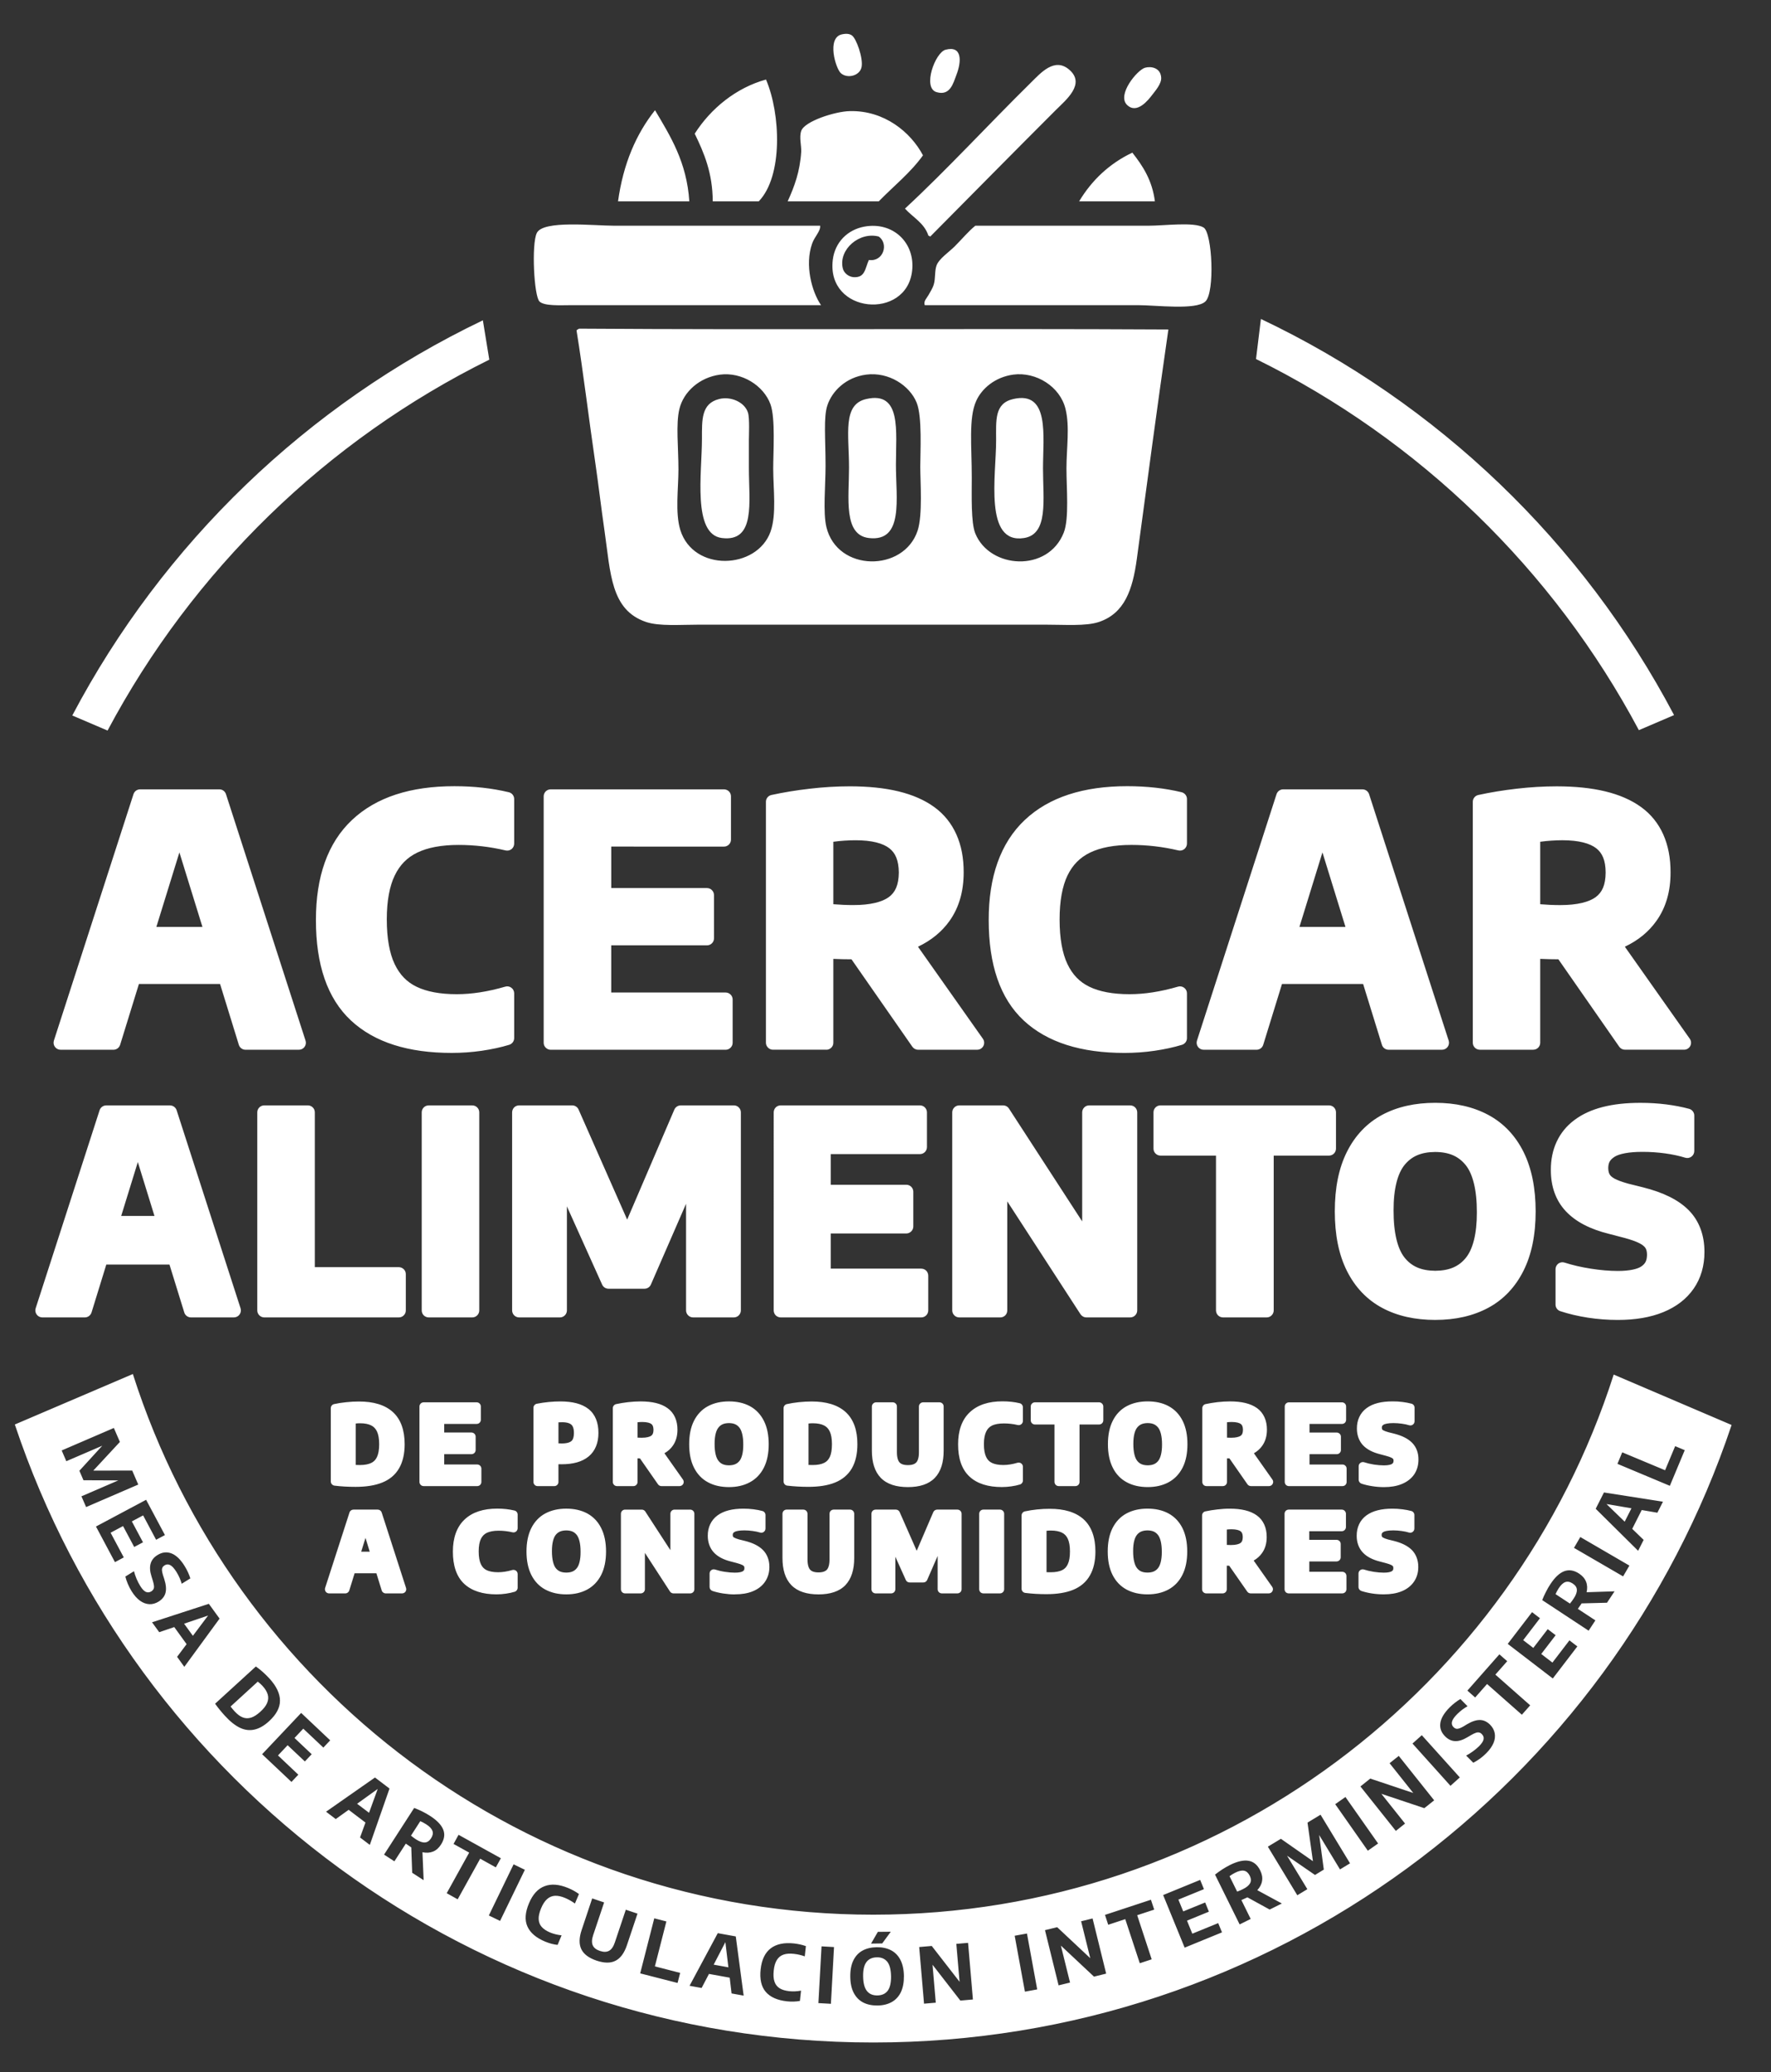 <?xml version="1.0" encoding="utf-8"?>
<!-- Generator: Adobe Illustrator 16.0.0, SVG Export Plug-In . SVG Version: 6.00 Build 0)  -->
<!DOCTYPE svg PUBLIC "-//W3C//DTD SVG 1.1//EN" "http://www.w3.org/Graphics/SVG/1.1/DTD/svg11.dtd">
<svg version="1.1" id="Capa_1" xmlns="http://www.w3.org/2000/svg" xmlns:xlink="http://www.w3.org/1999/xlink" x="0px" y="0px"
	 width="119.427px" height="139.695px" viewBox="0 0 119.427 139.695" enable-background="new 0 0 119.427 139.695"
	 xml:space="preserve">
<rect x="0" y="0" width="119.427" height="139.695" fill="#333333" stroke="none"/>
<g>
	<g>
		<defs>
			<rect id="SVGID_1_" x="1" y="2.278" width="115.77" height="135.416"/>
		</defs>
		<clipPath id="SVGID_2_">
			<use xlink:href="#SVGID_1_"  overflow="visible"/>
		</clipPath>
		<path clip-path="url(#SVGID_2_)" fill="#FFFFFF" d="M28.745,122.987c-0.127-0.083-0.261-0.153-0.403-0.214l-0.628,0.976
			c0.113,0.092,0.225,0.175,0.335,0.248c0.236,0.151,0.435,0.221,0.6,0.211c0.165-0.007,0.305-0.103,0.422-0.284
			c0.114-0.178,0.146-0.343,0.092-0.493C29.108,123.278,28.971,123.131,28.745,122.987 M24.081,121.599l0.805,0.608l0.585-1.607
			L24.081,121.599z M13.007,110.276l1.026-1.366l-1.619,0.549L13.007,110.276z M48.127,132.445l0.992,0.182l-0.204-1.698
			L48.127,132.445z M17.703,113.654c-0.091-0.099-0.199-0.195-0.319-0.289l-1.835,1.678c0.065,0.091,0.157,0.198,0.272,0.327
			c0.185,0.201,0.366,0.336,0.547,0.407c0.18,0.072,0.368,0.075,0.564,0.016c0.194-0.062,0.406-0.197,0.63-0.404
			c0.223-0.201,0.375-0.399,0.454-0.59c0.078-0.191,0.093-0.38,0.039-0.566C18.001,114.046,17.885,113.853,17.703,113.654
			 M83.895,126.113c-0.158-0.032-0.354,0.013-0.596,0.131c-0.136,0.068-0.264,0.146-0.386,0.237l0.514,1.041
			c0.137-0.05,0.268-0.105,0.384-0.165c0.252-0.122,0.413-0.258,0.49-0.403c0.078-0.146,0.068-0.316-0.027-0.509
			C84.176,126.256,84.054,126.146,83.895,126.113 M110.017,101.68l-1.685-0.286l1.229,1.188L110.017,101.68z M109.072,98.684
			l0.323-0.777l2.89,1.208l0.679-1.624l0.646,0.271l-1.004,2.403L109.072,98.684z M111.765,101.978l-1.056-0.18l-0.64,1.268
			l0.77,0.744l-0.372,0.735l-2.861-2.832l0.557-1.1l3.979,0.623L111.765,101.978z M109.454,106.271l-3.312-1.923l0.426-0.731
			l3.31,1.926L109.454,106.271z M108.367,108.047l-1.712,0.044l-0.022,0.038c-0.067,0.101-0.145,0.211-0.232,0.33l1.184,0.778
			l-0.457,0.694l-3.129-2.061c0.068-0.176,0.147-0.356,0.245-0.543c0.09-0.186,0.195-0.363,0.306-0.532
			c0.304-0.462,0.616-0.754,0.938-0.874c0.32-0.119,0.656-0.064,1.002,0.164c0.228,0.153,0.383,0.333,0.466,0.548
			c0.085,0.212,0.096,0.447,0.036,0.706l1.886-0.061L108.367,108.047z M104.713,113.153l-3.04-2.332l1.641-2.139l0.533,0.409
			l-1.132,1.479l0.683,0.523l0.972-1.266l0.534,0.409l-0.971,1.266l0.755,0.579l1.146-1.498l0.534,0.409L104.713,113.153z
			 M102.626,115.597l-2.347-2.071l-0.802,0.909l-0.524-0.464l2.157-2.446l0.529,0.463l-0.799,0.905l2.348,2.071L102.626,115.597z
			 M100.712,117.51c-0.098,0.228-0.261,0.455-0.487,0.683c-0.131,0.131-0.272,0.254-0.424,0.365
			c-0.152,0.109-0.303,0.201-0.45,0.277l-0.482-0.485c0.15-0.077,0.307-0.172,0.462-0.288c0.157-0.113,0.295-0.229,0.414-0.347
			c0.174-0.177,0.275-0.328,0.299-0.459c0.028-0.132-0.015-0.25-0.117-0.352c-0.057-0.061-0.115-0.095-0.178-0.107
			c-0.063-0.017-0.137-0.011-0.222,0.017c-0.085,0.028-0.19,0.079-0.321,0.153l-0.252,0.148c-0.304,0.182-0.579,0.271-0.826,0.26
			c-0.247-0.008-0.471-0.114-0.676-0.319c-0.264-0.264-0.372-0.563-0.324-0.895c0.049-0.334,0.259-0.686,0.631-1.06
			c0.119-0.117,0.241-0.225,0.366-0.32c0.125-0.097,0.244-0.177,0.357-0.243l0.483,0.487c-0.114,0.059-0.23,0.137-0.353,0.228
			s-0.235,0.191-0.343,0.298c-0.202,0.2-0.318,0.373-0.355,0.517c-0.031,0.143,0,0.262,0.1,0.362c0.057,0.056,0.11,0.091,0.17,0.106
			c0.057,0.018,0.122,0.013,0.201-0.01c0.073-0.021,0.171-0.066,0.284-0.129l0.256-0.156c0.33-0.196,0.621-0.292,0.87-0.289
			c0.252,0.003,0.48,0.11,0.688,0.316c0.17,0.171,0.275,0.366,0.314,0.578C100.835,117.059,100.81,117.279,100.712,117.51
			 M97.812,120.389l-2.561-2.849l0.628-0.563l2.563,2.847L97.812,120.389z M96.049,121.896l-2.898-0.969l1.598,2.007l-0.621,0.495
			l-2.388-2.997l0.664-0.53l2.899,0.97l-1.597-2.006l0.619-0.494l2.388,2.996L96.049,121.896z M92.239,124.764l-2.199-3.137
			l0.689-0.484l2.203,3.134L92.239,124.764z M90.363,126.024l-1.405-2.318l0.313,2.331l-0.594,0.362l-1.885-1.298l1.369,2.256
			l-0.677,0.41l-1.986-3.276l0.879-0.53l2.161,1.51l-0.366-2.602l0.879-0.532l1.988,3.278L90.363,126.024z M85.62,128.731
			l-1.503-0.825l-0.04,0.021c-0.109,0.052-0.232,0.107-0.365,0.164l0.627,1.273l-0.744,0.369l-1.66-3.358
			c0.146-0.116,0.307-0.231,0.48-0.345c0.176-0.115,0.354-0.216,0.533-0.306c0.497-0.245,0.914-0.341,1.252-0.28
			c0.335,0.058,0.597,0.273,0.78,0.647c0.122,0.244,0.166,0.479,0.128,0.707c-0.034,0.224-0.144,0.432-0.323,0.626l1.657,0.898
			L85.62,128.731z M79.887,131.299l-1.45-3.546l2.495-1.021l0.256,0.623l-1.724,0.704l0.327,0.797l1.479-0.602l0.252,0.62
			l-1.476,0.604l0.357,0.88l1.746-0.713l0.256,0.623L79.887,131.299z M77.664,132.086l-0.803,0.264l-0.979-2.973l-1.15,0.379
			l-0.217-0.666l3.097-1.021l0.222,0.666l-1.148,0.377L77.664,132.086z M73.773,133.253l-2.232-2.091l0.616,2.491l-0.771,0.188
			l-0.918-3.721l0.822-0.2l2.232,2.091l-0.617-2.49l0.773-0.19l0.916,3.719L73.773,133.253z M69.115,134.266l-0.69-3.77l0.828-0.15
			l0.69,3.768L69.115,134.266z M64.761,134.867l-1.876-2.416l0.219,2.558l-0.792,0.067l-0.326-3.818l0.846-0.073l1.877,2.416
			l-0.22-2.557l0.793-0.068l0.326,3.817L64.761,134.867z M60.749,134.304c-0.146,0.295-0.353,0.517-0.62,0.665
			c-0.27,0.147-0.587,0.227-0.956,0.23c-0.37,0.004-0.693-0.063-0.966-0.204c-0.272-0.141-0.482-0.358-0.635-0.647
			c-0.152-0.291-0.229-0.654-0.233-1.091c-0.006-0.435,0.063-0.8,0.206-1.096c0.146-0.296,0.35-0.517,0.62-0.664
			c0.267-0.147,0.587-0.221,0.957-0.227s0.692,0.063,0.965,0.205c0.271,0.141,0.482,0.356,0.633,0.649
			c0.15,0.29,0.229,0.654,0.235,1.087C60.958,133.645,60.889,134.008,60.749,134.304 M56.032,135.084l-0.843-0.047l0.211-3.825
			l0.842,0.047L56.032,135.084z M54.27,131.886c-0.241-0.085-0.488-0.143-0.741-0.17c-0.277-0.031-0.511-0.013-0.698,0.054
			c-0.189,0.066-0.337,0.187-0.445,0.362c-0.108,0.175-0.18,0.412-0.21,0.71c-0.034,0.305-0.017,0.557,0.052,0.75
			c0.064,0.194,0.182,0.343,0.346,0.446c0.163,0.102,0.381,0.167,0.651,0.196c0.243,0.026,0.51,0.015,0.793-0.036l-0.075,0.692
			c-0.128,0.025-0.266,0.039-0.416,0.044c-0.151,0.006-0.303,0-0.454-0.016c-0.651-0.071-1.129-0.283-1.432-0.634
			c-0.304-0.352-0.42-0.861-0.347-1.529c0.071-0.648,0.299-1.118,0.681-1.411c0.385-0.291,0.905-0.399,1.565-0.329
			c0.293,0.033,0.562,0.093,0.806,0.181L54.27,131.886z M49.333,134.386l-0.126-1.063l-1.398-0.253l-0.496,0.948L46.5,133.87
			l1.903-3.548l1.214,0.22l0.531,3.991L49.333,134.386z M45.692,133.679l-2.521-0.646l0.949-3.711l0.817,0.21l-0.775,3.03
			l1.704,0.439L45.692,133.679z M42.277,131.132c-0.176,0.525-0.431,0.876-0.762,1.046c-0.331,0.174-0.756,0.172-1.28-0.002
			c-0.524-0.177-0.87-0.435-1.033-0.771c-0.162-0.337-0.155-0.77,0.022-1.297l0.71-2.128l0.805,0.271L40,130.455
			c-0.096,0.286-0.104,0.514-0.029,0.684c0.074,0.171,0.237,0.3,0.485,0.381c0.25,0.084,0.454,0.081,0.619-0.011
			c0.163-0.091,0.293-0.28,0.387-0.563l0.739-2.204l0.788,0.264L42.277,131.132z M38.77,128.324
			c-0.207-0.149-0.428-0.276-0.662-0.375c-0.257-0.107-0.484-0.156-0.685-0.146c-0.198,0.011-0.376,0.085-0.529,0.221
			c-0.153,0.137-0.29,0.343-0.405,0.62c-0.117,0.285-0.174,0.529-0.164,0.733c0.01,0.207,0.078,0.382,0.206,0.526
			c0.129,0.145,0.319,0.27,0.569,0.376c0.229,0.094,0.485,0.158,0.771,0.19l-0.269,0.643c-0.128-0.013-0.267-0.037-0.412-0.075
			c-0.146-0.04-0.29-0.088-0.429-0.146c-0.604-0.253-1.003-0.591-1.193-1.017c-0.191-0.423-0.158-0.943,0.103-1.563
			c0.252-0.604,0.604-0.988,1.056-1.157c0.453-0.172,0.981-0.127,1.594,0.128c0.272,0.113,0.512,0.249,0.721,0.402L38.77,128.324z
			 M33.723,129.497l-0.758-0.367l1.669-3.448l0.76,0.368L33.723,129.497z M30.863,128.04l-0.739-0.411l1.516-2.737l-1.056-0.584
			l0.339-0.616l2.853,1.58l-0.34,0.615l-1.055-0.584L30.863,128.04z M29.736,124.353c-0.147,0.229-0.325,0.386-0.54,0.471
			c-0.211,0.084-0.446,0.098-0.707,0.042l0.079,1.884l-0.772-0.498l-0.061-1.711l-0.039-0.026c-0.1-0.067-0.211-0.143-0.329-0.228
			l-0.771,1.192l-0.697-0.452l2.031-3.147c0.176,0.066,0.356,0.146,0.543,0.237c0.188,0.091,0.366,0.194,0.535,0.304
			c0.464,0.3,0.76,0.609,0.883,0.927C30.017,123.667,29.964,124,29.736,124.353 M24.279,123.872l0.366-1.005l-1.133-0.86
			l-0.871,0.624l-0.654-0.496l3.3-2.306l0.98,0.745l-1.328,3.798L24.279,123.872z M21.019,118.26l-0.461,0.487l-1.162-1.095
			l-0.65,0.689l1.371,1.298l-0.462,0.488l-1.979-1.868l2.632-2.784l1.958,1.848l-0.461,0.489l-1.354-1.276l-0.592,0.628
			L21.019,118.26z M16.176,116.474c-0.326-0.159-0.663-0.424-1.009-0.805c-0.247-0.271-0.467-0.541-0.662-0.815l2.749-2.51
			c0.149,0.104,0.307,0.229,0.468,0.371c0.162,0.146,0.309,0.291,0.446,0.439c0.474,0.519,0.71,1.017,0.712,1.491
			c0.001,0.476-0.243,0.938-0.734,1.387c-0.335,0.308-0.667,0.495-0.992,0.566C16.829,116.672,16.501,116.629,16.176,116.474
			 M11.943,111.693l0.641-0.854l-0.833-1.151l-1.013,0.345l-0.485-0.668l3.83-1.245l0.724,0.997l-2.378,3.251L11.943,111.693z
			 M9.438,107.908c-0.202-0.146-0.387-0.356-0.558-0.629c-0.098-0.157-0.185-0.323-0.258-0.498
			c-0.074-0.171-0.129-0.338-0.169-0.499l0.581-0.36c0.042,0.163,0.1,0.335,0.175,0.514c0.077,0.181,0.159,0.341,0.249,0.483
			c0.129,0.209,0.256,0.34,0.376,0.396c0.124,0.053,0.248,0.042,0.373-0.035c0.068-0.043,0.116-0.094,0.146-0.151
			c0.027-0.057,0.039-0.129,0.03-0.219c-0.007-0.088-0.033-0.204-0.077-0.347l-0.087-0.282c-0.108-0.335-0.131-0.62-0.065-0.859
			c0.063-0.24,0.218-0.436,0.464-0.589c0.315-0.196,0.629-0.232,0.945-0.111c0.313,0.12,0.61,0.404,0.887,0.852
			c0.09,0.142,0.166,0.285,0.231,0.431c0.065,0.14,0.116,0.276,0.155,0.401l-0.583,0.361c-0.033-0.123-0.08-0.256-0.142-0.394
			c-0.062-0.141-0.133-0.274-0.211-0.4c-0.151-0.243-0.292-0.397-0.423-0.464c-0.13-0.064-0.257-0.061-0.378,0.017
			c-0.065,0.039-0.113,0.087-0.14,0.139c-0.028,0.054-0.042,0.118-0.036,0.197c0.004,0.078,0.024,0.182,0.063,0.309l0.091,0.283
			c0.118,0.365,0.146,0.671,0.087,0.914c-0.06,0.242-0.215,0.442-0.464,0.599c-0.206,0.127-0.417,0.188-0.631,0.177
			C9.846,108.132,9.639,108.054,9.438,107.908 M7.752,105.311l-1.28-2.402l3.381-1.802l1.269,2.378l-0.595,0.317l-0.875-1.643
			l-0.761,0.405l0.752,1.41l-0.593,0.314l-0.752-1.409l-0.84,0.448l0.889,1.665L7.752,105.311z M5.492,100.873l2.489-1.074
			l-2.352-0.01l-0.275-0.64l1.543-1.687l-2.425,1.044L4.16,97.781l3.518-1.516l0.407,0.942L6.291,99.14l2.625-0.003l0.407,0.943
			l-3.516,1.517L5.492,100.873z M59.198,130.234l0.872-0.008l-0.579,0.789l-0.751,0.011L59.198,130.234z M108.819,92.666
			c-6.766,21.124-26.563,36.411-49.928,36.411c-23.38,0-43.183-15.306-49.932-36.449L1,96.031
			c8.097,24.211,30.956,41.662,57.891,41.662c26.922,0,49.774-17.434,57.879-41.629L108.819,92.666z M59.133,131.951
			c-0.308,0.004-0.541,0.107-0.699,0.312c-0.16,0.204-0.235,0.525-0.229,0.967c0.006,0.455,0.091,0.786,0.255,0.99
			c0.161,0.203,0.394,0.303,0.704,0.3c0.304-0.004,0.537-0.108,0.695-0.312c0.155-0.205,0.232-0.527,0.228-0.967
			c-0.006-0.456-0.091-0.786-0.253-0.99C59.668,132.046,59.433,131.945,59.133,131.951 M106.053,106.75
			c-0.175-0.116-0.341-0.147-0.491-0.097c-0.153,0.052-0.301,0.19-0.448,0.414c-0.082,0.128-0.156,0.26-0.216,0.4l0.971,0.637
			c0.091-0.111,0.176-0.223,0.247-0.333c0.157-0.235,0.228-0.432,0.22-0.597C106.33,107.012,106.235,106.869,106.053,106.75
			 M38.512,20.573h16.855c-0.637-0.927-1.101-2.723-0.606-4.138c0.169-0.495,0.582-0.843,0.546-1.218H41.432
			c-1.427,0-4.801-0.387-5.231,0.487c-0.371,0.747-0.19,4.271,0.18,4.622C36.715,20.644,37.796,20.573,38.512,20.573 M44.171,7.43
			c-1.274,1.605-2.146,3.616-2.494,6.144h4.807C46.31,10.931,45.22,9.199,44.171,7.43 M63.155,6.211
			c0.918,0.274,1.128-0.605,1.337-1.154c0.36-0.919,0.399-2.002-0.727-1.705C63.059,3.538,62.189,5.927,63.155,6.211 M68.324,26.901
			c-1.274,0.294-1.151,1.431-1.151,2.798c0,2.351-0.829,6.998,1.882,6.572c1.658-0.259,1.28-2.579,1.28-4.684
			C70.334,29.397,70.803,26.327,68.324,26.901 M61.026,14.062c0.537,0.599,1.306,0.969,1.581,1.825c0.06,0,0.071,0.048,0.125,0.06
			c2.575-2.597,5.74-5.805,8.455-8.517c0.688-0.689,2.049-1.772,0.909-2.739c-0.983-0.84-1.912,0.223-2.551,0.853
			C66.667,8.377,63.791,11.507,61.026,14.062 M58.102,4.509c0.113-0.597-0.36-1.939-0.665-2.129
			c-0.147-0.095-0.343-0.136-0.672-0.062c-1.02,0.227-0.423,2.288-0.061,2.616C57.14,5.324,57.994,5.112,58.102,4.509
			 M51.167,13.574c1.639-1.702,1.478-5.899,0.488-8.212c-2.019,0.557-3.726,1.954-4.807,3.65c0.631,1.296,1.207,2.649,1.216,4.562
			H51.167z M53.116,13.574h6.144c0.999-1.028,2.136-1.922,2.981-3.102c-0.834-1.573-2.614-3.034-4.929-2.982
			c-1.011,0.022-3.066,0.688-3.282,1.337c-0.146,0.427,0.021,1.011,0,1.4C53.945,11.567,53.574,12.568,53.116,13.574 M50.5,29.699
			c0-0.331,0.06-1.517-0.063-1.888c-0.229-0.711-1.165-1.11-1.946-0.91c-1.207,0.304-1.155,1.402-1.155,2.676
			c0,2.299-0.652,6.438,1.341,6.693c2.293,0.29,1.824-2.434,1.824-4.684V29.699z M65.769,35.962
			c-0.298-0.737-0.238-2.567-0.238-3.769c0-2.081-0.224-4.011,0.301-5.17c0.378-0.835,1.272-1.6,2.492-1.768
			c1.548-0.207,3.166,0.81,3.529,2.314c0.298,1.219,0.063,2.648,0.063,4.017c0,1.337,0.19,3.373-0.182,4.321
			C70.672,38.608,66.75,38.358,65.769,35.962 M61.876,35.783c-0.936,2.793-5.402,2.787-6.146-0.241
			c-0.241-0.997-0.059-2.811-0.059-4.138c0-1.832-0.146-3.27,0.123-4.079c0.312-0.943,1.234-1.889,2.616-2.07
			c1.528-0.198,2.936,0.74,3.403,1.887c0.387,0.941,0.245,3.366,0.245,4.321C62.059,32.454,62.229,34.73,61.876,35.783
			 M51.961,35.842c-0.918,2.563-5.205,2.731-6.086-0.118c-0.356-1.159-0.124-2.812-0.124-4.078c0-1.465-0.185-3.057,0.064-4.076
			c0.281-1.16,1.353-2.127,2.736-2.314c1.47-0.192,2.946,0.731,3.409,2.007c0.334,0.936,0.181,3.188,0.181,4.324
			C52.142,32.979,52.376,34.672,51.961,35.842 M74.107,41.929c1.721-0.58,2.27-2.15,2.556-4.258
			c0.712-5.266,1.382-10.33,2.126-15.459c-13.187-0.074-26.504,0.034-39.73-0.057c-0.068,0.03-0.136,0.065-0.181,0.121
			c0.454,2.794,0.813,5.842,1.277,9.004c0.19,1.286,0.381,2.926,0.61,4.503c0.414,2.86,0.413,5.337,2.799,6.146
			c0.899,0.303,2.318,0.181,3.65,0.181h23.183C71.786,42.109,73.222,42.226,74.107,41.929 M65.769,15.218
			c-0.472,0.383-0.846,0.847-1.396,1.399c-0.377,0.375-1.056,0.829-1.218,1.28c-0.136,0.383-0.064,0.876-0.184,1.273
			c-0.08,0.272-0.241,0.509-0.364,0.731c-0.1,0.183-0.352,0.415-0.244,0.671h14.359c1.24,0,3.932,0.35,4.562-0.247
			c0.653-0.609,0.466-4.632-0.121-4.988c-0.646-0.391-2.632-0.12-3.711-0.12H65.769z M58.411,26.901
			c-1.611,0.369-1.157,2.368-1.157,4.622c0,2.05-0.397,4.542,1.339,4.748c2.368,0.275,1.823-2.666,1.823-4.931
			C60.416,29.071,60.813,26.343,58.411,26.901 M77.699,6.396c0.185-0.248,0.627-0.731,0.606-1.155
			c-0.033-0.679-0.694-0.791-1.095-0.673c-0.526,0.154-1.896,1.815-1.215,2.498C76.671,7.74,77.46,6.708,77.699,6.396
			 M58.592,17.527c-0.266,0.581-0.246,1.208-1.032,1.157c-0.324-0.022-0.659-0.271-0.73-0.608c-0.287-1.271,1.133-2.473,2.43-2.129
			C59.945,16.431,59.576,17.666,58.592,17.527 M61.508,18.258c0.216-1.884-1.283-3.335-3.223-2.98
			c-1.117,0.207-1.984,1.04-2.128,2.25C55.729,21.16,61.136,21.605,61.508,18.258 M76.359,10.29
			c-1.553,0.74-2.729,1.855-3.589,3.284h5.11C77.699,12.154,77.065,11.186,76.359,10.29 M78.309,105.895l-0.222-0.176
			c-0.158,0.194-0.361,0.292-0.707,0.295c-0.347-0.003-0.55-0.103-0.706-0.3c-0.15-0.188-0.265-0.569-0.262-1.146
			c-0.003-0.553,0.107-0.915,0.262-1.102c0.158-0.194,0.362-0.29,0.706-0.296c0.344,0.006,0.543,0.102,0.704,0.302
			c0.153,0.19,0.265,0.571,0.261,1.146c0.004,0.55-0.107,0.917-0.258,1.101L78.309,105.895z M78.792,102.024
			c-0.405-0.217-0.884-0.321-1.411-0.321c-0.528,0-1.002,0.104-1.407,0.32c-0.412,0.217-0.733,0.559-0.951,0.992
			c-0.221,0.442-0.324,0.969-0.324,1.577c0,0.609,0.104,1.137,0.324,1.576c0.218,0.434,0.539,0.774,0.951,0.993
			c0.405,0.216,0.879,0.321,1.407,0.321h0.009c0.522,0,0.993-0.105,1.399-0.323c0.409-0.219,0.732-0.56,0.948-0.994
			c0.222-0.44,0.323-0.968,0.323-1.573s-0.102-1.132-0.319-1.572C79.523,102.585,79.204,102.246,78.792,102.024 M90.809,99.009
			c0-0.075-0.026-0.146-0.08-0.197c-0.055-0.055-0.124-0.084-0.201-0.084h-2.221v-0.696h1.837c0.073,0,0.146-0.028,0.198-0.083
			c0.055-0.053,0.083-0.122,0.083-0.2v-0.891c0-0.077-0.028-0.147-0.083-0.201c-0.053-0.053-0.125-0.083-0.198-0.083h-1.837v-0.58
			h2.187c0.073,0,0.147-0.028,0.202-0.081c0.051-0.055,0.079-0.125,0.079-0.2v-0.893c0-0.077-0.028-0.146-0.079-0.199
			c-0.055-0.054-0.125-0.084-0.202-0.084h-3.574c-0.074,0-0.147,0.03-0.202,0.084c-0.052,0.051-0.082,0.124-0.082,0.199v5.085
			c0,0.073,0.03,0.145,0.082,0.199c0.055,0.053,0.128,0.081,0.202,0.081h3.608c0.077,0,0.146-0.028,0.201-0.081
			c0.054-0.055,0.08-0.126,0.08-0.199V99.009z M89.179,57.464l1.552,5.022h-3.103L89.179,57.464z M81.165,70.768h3.572
			c0.204,0,0.388-0.135,0.448-0.332l1.266-4.102h5.471l1.267,4.102c0.059,0.197,0.244,0.332,0.45,0.332h3.603
			c0.151,0,0.29-0.071,0.382-0.194c0.087-0.122,0.113-0.278,0.068-0.421L92.325,53.54c-0.065-0.197-0.247-0.327-0.448-0.327H86.53
			c-0.201,0-0.383,0.13-0.448,0.327l-5.365,16.612c-0.045,0.143-0.021,0.299,0.068,0.421C80.875,70.696,81.015,70.768,81.165,70.768
			 M86.906,107.417h3.608c0.076,0,0.147-0.03,0.201-0.081c0.054-0.055,0.082-0.125,0.082-0.202v-0.891
			c0-0.076-0.028-0.148-0.082-0.201s-0.125-0.082-0.201-0.082h-2.221v-0.697h1.837c0.073,0,0.144-0.03,0.198-0.082
			c0.055-0.054,0.082-0.125,0.082-0.2v-0.893c0-0.075-0.027-0.147-0.082-0.2s-0.125-0.082-0.198-0.082H88.29v-0.58h2.19
			c0.073,0,0.147-0.029,0.198-0.081c0.053-0.055,0.086-0.128,0.086-0.201v-0.892c0-0.077-0.033-0.147-0.086-0.202
			c-0.051-0.053-0.123-0.081-0.198-0.081h-3.574c-0.073,0-0.147,0.029-0.202,0.081c-0.051,0.054-0.08,0.125-0.08,0.202v5.082
			c0,0.074,0.029,0.149,0.08,0.202C86.758,107.387,86.833,107.417,86.906,107.417 M28.286,94.817v5.087
			c0,0.073,0.031,0.145,0.084,0.199c0.052,0.053,0.125,0.081,0.199,0.081h3.611c0.074,0,0.146-0.028,0.2-0.081
			c0.052-0.055,0.082-0.124,0.082-0.199v-0.896c0-0.075-0.03-0.145-0.082-0.197c-0.054-0.055-0.126-0.084-0.2-0.084h-2.225v-0.695
			h1.84c0.075,0,0.146-0.03,0.2-0.084c0.052-0.053,0.081-0.122,0.081-0.2v-0.891c0-0.077-0.028-0.147-0.081-0.201
			c-0.054-0.053-0.126-0.085-0.2-0.085h-1.84v-0.578h2.19c0.074,0,0.145-0.028,0.199-0.081c0.054-0.055,0.082-0.125,0.082-0.2
			v-0.895c0-0.075-0.028-0.144-0.082-0.197c-0.052-0.054-0.124-0.084-0.199-0.084h-3.577c-0.074,0-0.146,0.032-0.199,0.084
			C28.317,94.671,28.286,94.744,28.286,94.817 M34.535,74.989V88.34c0,0.125,0.051,0.244,0.139,0.334
			c0.088,0.087,0.209,0.138,0.333,0.138h2.751c0.126,0,0.243-0.049,0.331-0.138c0.091-0.09,0.14-0.206,0.14-0.334v-7.013
			l2.376,5.274c0.077,0.17,0.243,0.277,0.429,0.277h2.427c0.188,0,0.356-0.109,0.431-0.28l2.372-5.446v7.188
			c0,0.125,0.051,0.244,0.141,0.334c0.087,0.087,0.207,0.138,0.331,0.138h2.753c0.125,0,0.245-0.051,0.332-0.138
			c0.088-0.09,0.139-0.209,0.139-0.334V74.989c0-0.125-0.051-0.245-0.139-0.332c-0.087-0.089-0.207-0.138-0.332-0.138h-3.581
			c-0.188,0-0.36,0.112-0.434,0.284l-3.181,7.416L39.017,74.8c-0.074-0.17-0.243-0.281-0.428-0.281h-3.583
			c-0.125,0-0.244,0.049-0.333,0.135C34.586,74.744,34.535,74.864,34.535,74.989 M25.423,98.219
			c-0.092,0.196-0.211,0.317-0.386,0.403l0,0c-0.179,0.087-0.434,0.142-0.767,0.142c-0.102,0-0.197-0.004-0.281-0.007v-2.792
			c0.1-0.012,0.194-0.017,0.29-0.017c0.324,0,0.574,0.055,0.753,0.145c0.174,0.087,0.296,0.214,0.39,0.41
			c0.092,0.193,0.147,0.479,0.147,0.855C25.57,97.735,25.514,98.026,25.423,98.219 M24.205,94.482
			c-0.281-0.002-0.565,0.014-0.861,0.047c-0.294,0.028-0.564,0.072-0.816,0.127c-0.129,0.029-0.221,0.143-0.221,0.276v4.939
			c0,0.142,0.106,0.261,0.248,0.282c0.453,0.057,0.929,0.082,1.426,0.082c0.707,0,1.303-0.092,1.796-0.291
			c0.492-0.197,0.885-0.522,1.136-0.962c0.255-0.44,0.374-0.985,0.374-1.622c0.001-0.927-0.25-1.675-0.795-2.169
			C25.952,94.702,25.175,94.48,24.205,94.482 M9.294,78.34l1.122,3.631H8.173L9.294,78.34z M2.853,88.812h2.87
			c0.205,0,0.387-0.137,0.449-0.331l0.997-3.233h4.259l0.999,3.233c0.06,0.194,0.243,0.331,0.449,0.331h2.896
			c0.152,0,0.293-0.072,0.381-0.194c0.089-0.122,0.115-0.277,0.069-0.421l-4.312-13.354c-0.064-0.192-0.246-0.323-0.449-0.323H7.167
			c-0.204,0-0.386,0.129-0.45,0.323L2.405,88.196c-0.047,0.144-0.021,0.299,0.069,0.421C2.561,88.739,2.702,88.812,2.853,88.812
			 M12.098,57.464l1.553,5.022h-3.106L12.098,57.464z M4.082,70.768h3.57c0.207,0,0.387-0.135,0.449-0.332l1.267-4.102h5.472
			l1.266,4.102c0.06,0.197,0.242,0.332,0.448,0.332h3.605c0.149,0,0.291-0.072,0.379-0.194c0.088-0.122,0.114-0.278,0.066-0.421
			L15.239,53.54c-0.061-0.196-0.241-0.327-0.445-0.327H9.448c-0.203,0-0.385,0.13-0.447,0.327L3.634,70.152
			c-0.045,0.143-0.021,0.299,0.069,0.421C3.791,70.695,3.93,70.768,4.082,70.768 M21.093,74.657
			c-0.088-0.089-0.208-0.138-0.331-0.138h-2.942c-0.123,0-0.244,0.049-0.332,0.136c-0.088,0.089-0.139,0.21-0.139,0.333V88.34
			c0,0.125,0.051,0.244,0.139,0.333c0.088,0.088,0.209,0.139,0.332,0.139h9.076c0.126,0,0.244-0.049,0.332-0.139
			c0.091-0.089,0.138-0.208,0.138-0.333v-2.443c0-0.125-0.047-0.244-0.138-0.334c-0.088-0.086-0.205-0.138-0.332-0.138H21.23V74.989
			C21.23,74.862,21.184,74.745,21.093,74.657 M24.647,103.675l0.286,0.93h-0.575L24.647,103.675z M22.193,107.417h1.094
			c0.122,0,0.231-0.081,0.267-0.198l0.359-1.159h1.469l0.358,1.159c0.036,0.117,0.146,0.198,0.269,0.198h1.104
			c0.091,0,0.174-0.041,0.229-0.115c0.054-0.073,0.066-0.168,0.039-0.253l-1.642-5.087c-0.039-0.115-0.146-0.193-0.267-0.193h-1.637
			c-0.12,0-0.231,0.078-0.267,0.193l-1.643,5.086c-0.028,0.086-0.011,0.181,0.04,0.254
			C22.018,107.376,22.102,107.417,22.193,107.417 M23.731,55.284c-1.64,1.546-2.43,3.833-2.427,6.74
			c-0.002,2.985,0.76,5.279,2.363,6.772c1.588,1.479,3.882,2.187,6.797,2.185c0.68,0,1.357-0.048,2.027-0.145
			c0.666-0.098,1.283-0.23,1.849-0.402c0.196-0.063,0.333-0.242,0.333-0.45v-3.019c0-0.149-0.069-0.289-0.189-0.377
			c-0.117-0.089-0.272-0.118-0.413-0.074c-1.171,0.341-2.26,0.509-3.271,0.509c-1.136,0-2.035-0.176-2.704-0.5
			c-0.66-0.318-1.139-0.809-1.484-1.533c-0.341-0.716-0.528-1.72-0.528-3.011c0-1.254,0.187-2.241,0.533-2.955
			c0.346-0.718,0.838-1.216,1.524-1.548c0.691-0.334,1.618-0.516,2.784-0.516c1.063,0,2.121,0.124,3.171,0.371
			c0.141,0.031,0.287,0,0.4-0.089c0.112-0.091,0.177-0.226,0.177-0.368v-3.01c0-0.216-0.149-0.406-0.361-0.456
			c-1.134-0.272-2.354-0.407-3.668-0.407C27.697,52.998,25.364,53.74,23.731,55.284 M37.479,103.467
			c0.161-0.195,0.363-0.29,0.709-0.296c0.342,0.006,0.541,0.102,0.702,0.302c0.153,0.19,0.264,0.571,0.261,1.146
			c0.003,0.551-0.104,0.917-0.258,1.101c-0.156,0.194-0.358,0.292-0.705,0.295c-0.347-0.003-0.549-0.103-0.709-0.3
			c-0.15-0.188-0.261-0.568-0.26-1.146C37.218,104.016,37.327,103.653,37.479,103.467 M35.504,104.593
			c0,0.608,0.104,1.137,0.324,1.577c0.217,0.433,0.539,0.773,0.951,0.992c0.406,0.216,0.881,0.321,1.409,0.321h0.008
			c0.523,0,0.993-0.105,1.398-0.323c0.411-0.219,0.732-0.56,0.95-0.993c0.219-0.438,0.324-0.968,0.324-1.574
			c0-0.605-0.104-1.134-0.324-1.572c-0.213-0.436-0.536-0.774-0.946-0.996c-0.408-0.217-0.881-0.321-1.41-0.321
			c-0.528,0-1.003,0.104-1.409,0.32c-0.412,0.217-0.733,0.559-0.951,0.992C35.608,103.457,35.504,103.984,35.504,104.593
			 M37.659,95.886c0.077-0.007,0.157-0.009,0.241-0.009c0.333,0,0.531,0.075,0.629,0.166c0.098,0.087,0.173,0.253,0.173,0.56
			c-0.002,0.305-0.075,0.464-0.168,0.544l0.186,0.212l-0.188-0.212c-0.096,0.087-0.305,0.164-0.653,0.162
			c-0.074,0-0.147-0.001-0.22-0.007V95.886z M37.377,100.185c0.077,0,0.145-0.028,0.199-0.081c0.054-0.055,0.083-0.124,0.083-0.199
			v-1.196c0.083,0.003,0.154,0.003,0.208,0.003c0.767,0,1.385-0.16,1.829-0.527c0.447-0.369,0.663-0.93,0.659-1.59
			c0.004-0.681-0.214-1.252-0.673-1.612c-0.453-0.354-1.089-0.505-1.887-0.507c-0.525,0-1.056,0.052-1.594,0.156
			c-0.132,0.025-0.229,0.143-0.229,0.277v4.996c0,0.073,0.033,0.145,0.083,0.199c0.052,0.053,0.126,0.081,0.2,0.081H37.377z
			 M28.909,88.812h2.94c0.126,0,0.243-0.049,0.332-0.138c0.09-0.09,0.138-0.206,0.138-0.334V74.989c0-0.125-0.05-0.245-0.138-0.333
			c-0.088-0.087-0.21-0.136-0.332-0.136h-2.94c-0.125,0-0.246,0.049-0.334,0.136c-0.088,0.089-0.136,0.208-0.136,0.333V88.34
			c0,0.125,0.049,0.247,0.136,0.334C28.664,88.761,28.784,88.812,28.909,88.812 M78.101,98.488c-0.158,0.193-0.359,0.29-0.706,0.295
			c-0.35-0.007-0.548-0.103-0.707-0.303c-0.153-0.187-0.264-0.568-0.261-1.145c-0.003-0.55,0.107-0.914,0.261-1.101
			c0.159-0.194,0.36-0.293,0.707-0.299c0.343,0.006,0.542,0.104,0.704,0.305c0.152,0.19,0.264,0.569,0.262,1.144
			C78.363,97.938,78.251,98.302,78.101,98.488 M79.753,95.788c-0.216-0.435-0.538-0.775-0.95-0.995
			c-0.403-0.218-0.88-0.32-1.408-0.32c-0.529,0-1.002,0.103-1.408,0.319c-0.412,0.216-0.735,0.558-0.951,0.992
			c-0.221,0.439-0.324,0.968-0.324,1.577c0,0.607,0.104,1.135,0.324,1.576c0.216,0.437,0.539,0.775,0.951,0.992
			c0.402,0.216,0.879,0.321,1.408,0.321h0.008c0.522,0,0.995-0.106,1.4-0.324c0.408-0.219,0.729-0.559,0.949-0.993
			c0.221-0.439,0.322-0.967,0.322-1.572C80.075,96.755,79.973,96.228,79.753,95.788 M32.83,103.334
			c0.187-0.088,0.45-0.144,0.791-0.144c0.316,0,0.63,0.037,0.941,0.109c0.082,0.021,0.172,0.001,0.24-0.054
			c0.068-0.055,0.106-0.133,0.106-0.22v-0.921c0-0.131-0.089-0.244-0.218-0.274c-0.358-0.085-0.743-0.128-1.153-0.128
			c-0.924-0.001-1.679,0.231-2.21,0.736c-0.537,0.507-0.788,1.252-0.787,2.163c-0.001,0.934,0.238,1.682,0.765,2.174
			c0.522,0.483,1.263,0.707,2.176,0.707c0.216,0,0.429-0.016,0.641-0.048c0.21-0.029,0.406-0.074,0.586-0.127
			c0.118-0.037,0.2-0.146,0.2-0.271v-0.923c0-0.087-0.043-0.175-0.112-0.227c-0.072-0.051-0.168-0.068-0.25-0.044
			c-0.347,0.102-0.667,0.149-0.961,0.149c-0.334,0-0.589-0.054-0.767-0.139c-0.175-0.085-0.295-0.206-0.389-0.403
			c-0.093-0.193-0.149-0.481-0.149-0.862c0-0.372,0.056-0.654,0.149-0.844C32.525,103.55,32.647,103.425,32.83,103.334
			 M56.196,56.747c0.496-0.067,0.995-0.102,1.495-0.102c1.105-0.003,1.861,0.211,2.278,0.538c0.409,0.316,0.633,0.806,0.643,1.641
			c-0.01,0.848-0.244,1.334-0.671,1.65c-0.445,0.33-1.246,0.544-2.407,0.54c-0.431,0.001-0.874-0.019-1.338-0.057V56.747z
			 M55.726,70.768c0.124,0,0.243-0.05,0.332-0.14c0.09-0.086,0.138-0.205,0.138-0.331v-5.655c0.436,0.02,0.845,0.029,1.224,0.029
			l4.105,5.895c0.089,0.126,0.23,0.201,0.387,0.201h3.985c0.177,0,0.335-0.097,0.417-0.253c0.081-0.155,0.069-0.345-0.033-0.487
			l-4.377-6.204c0.889-0.422,1.611-1.008,2.137-1.753c0.636-0.897,0.945-2.001,0.945-3.257c0.009-1.908-0.656-3.443-1.987-4.407
			c-1.325-0.959-3.222-1.394-5.677-1.397c-0.898,0-1.803,0.054-2.718,0.162c-0.91,0.103-1.771,0.247-2.581,0.422
			c-0.217,0.046-0.373,0.237-0.373,0.458v16.244c0,0.124,0.053,0.246,0.141,0.331c0.088,0.089,0.207,0.14,0.33,0.14H55.726z
			 M68.78,100.076c0.12-0.036,0.2-0.145,0.2-0.268v-0.927c0-0.086-0.041-0.173-0.113-0.225c-0.07-0.054-0.164-0.07-0.25-0.046
			c-0.346,0.103-0.667,0.152-0.959,0.152c-0.335,0-0.591-0.055-0.77-0.142c-0.174-0.085-0.295-0.205-0.389-0.403
			c-0.092-0.192-0.15-0.479-0.15-0.86c0-0.372,0.059-0.653,0.153-0.847c0.093-0.193,0.218-0.318,0.399-0.41
			c0.188-0.087,0.448-0.14,0.792-0.14c0.316,0,0.628,0.034,0.937,0.107c0.086,0.019,0.174,0,0.242-0.054
			c0.068-0.053,0.107-0.136,0.107-0.221v-0.922c0-0.129-0.09-0.244-0.218-0.273c-0.358-0.086-0.74-0.127-1.155-0.127
			c-0.923-0.003-1.675,0.231-2.209,0.737c-0.537,0.503-0.79,1.248-0.787,2.162c-0.003,0.935,0.239,1.68,0.767,2.172
			c0.522,0.486,1.264,0.707,2.175,0.707h0.021c0.21,0,0.414-0.017,0.621-0.046C68.404,100.174,68.6,100.131,68.78,100.076
			 M63.315,107.336c0.051,0.051,0.124,0.081,0.197,0.081h1.048c0.076,0,0.148-0.03,0.201-0.081c0.055-0.055,0.083-0.125,0.083-0.202
			v-5.082c0-0.077-0.031-0.148-0.083-0.202c-0.053-0.052-0.127-0.081-0.201-0.081h-1.362c-0.113,0-0.217,0.067-0.262,0.171
			l-1.118,2.605l-1.149-2.609c-0.043-0.1-0.145-0.167-0.259-0.167H59.05c-0.078,0-0.151,0.029-0.202,0.081
			c-0.054,0.054-0.082,0.125-0.082,0.202v5.082c0,0.074,0.028,0.149,0.082,0.202c0.051,0.051,0.124,0.081,0.202,0.081h1.044
			c0.077,0,0.147-0.03,0.2-0.081c0.053-0.055,0.084-0.125,0.084-0.202v-2.188l0.707,1.571c0.045,0.1,0.146,0.164,0.255,0.164h0.927
			c0.113,0,0.212-0.067,0.257-0.169l0.705-1.619v2.241C63.229,107.208,63.26,107.283,63.315,107.336 M66.312,101.769
			c-0.074,0-0.147,0.029-0.199,0.081c-0.051,0.054-0.082,0.125-0.082,0.202v5.082c0,0.074,0.031,0.149,0.082,0.202
			c0.052,0.051,0.125,0.081,0.199,0.081h1.121c0.073,0,0.147-0.03,0.198-0.081c0.055-0.055,0.084-0.125,0.084-0.202v-5.082
			c0-0.077-0.029-0.148-0.084-0.202c-0.051-0.052-0.125-0.081-0.198-0.081H66.312z M54.37,101.85
			c-0.053-0.052-0.125-0.081-0.2-0.081h-1.124c-0.074,0-0.146,0.029-0.199,0.081c-0.053,0.054-0.082,0.125-0.082,0.202v2.974
			c0,0.777,0.183,1.406,0.601,1.837c0.421,0.431,1.049,0.621,1.83,0.621c0.771,0,1.396-0.19,1.811-0.621
			c0.414-0.432,0.597-1.06,0.597-1.837v-2.974c0-0.077-0.03-0.148-0.083-0.202c-0.054-0.052-0.124-0.081-0.197-0.081h-1.104
			c-0.075,0-0.146,0.029-0.2,0.081c-0.053,0.054-0.081,0.125-0.081,0.202v3.084c0,0.362-0.082,0.578-0.179,0.683
			c-0.098,0.106-0.263,0.182-0.563,0.183c-0.305-0.001-0.469-0.076-0.566-0.183c-0.096-0.104-0.177-0.32-0.177-0.683v-3.084
			C54.452,101.975,54.423,101.903,54.37,101.85 M43.919,96.786c-0.096,0.073-0.314,0.14-0.653,0.138
			c-0.089,0-0.179-0.003-0.271-0.008v-1.037c0.106-0.011,0.213-0.017,0.316-0.017c0.326,0,0.526,0.065,0.615,0.137
			c0.082,0.066,0.138,0.163,0.142,0.393C44.064,96.626,44.008,96.718,43.919,96.786 M45.369,97.466
			c0.214-0.302,0.316-0.671,0.316-1.079c0.004-0.609-0.217-1.137-0.667-1.457c-0.443-0.321-1.05-0.453-1.818-0.455
			c-0.279,0-0.563,0.018-0.846,0.05c-0.284,0.033-0.552,0.077-0.805,0.132c-0.13,0.027-0.223,0.143-0.223,0.277v4.971
			c0,0.075,0.03,0.145,0.084,0.199c0.053,0.053,0.124,0.081,0.199,0.081h1.102c0.076,0,0.146-0.028,0.199-0.081
			c0.053-0.055,0.084-0.124,0.084-0.199v-1.59c0.056,0.001,0.11,0.004,0.163,0.004l1.216,1.746c0.053,0.075,0.14,0.12,0.232,0.12
			h1.219c0.105,0,0.2-0.059,0.251-0.149c0.048-0.097,0.04-0.209-0.021-0.295l-1.249-1.771C45.034,97.84,45.225,97.672,45.369,97.466
			 M62.459,88.673c0.088-0.09,0.137-0.205,0.137-0.333v-2.345c0-0.124-0.049-0.243-0.137-0.334c-0.088-0.086-0.21-0.137-0.333-0.137
			H56.02v-2.37h5.097c0.125,0,0.24-0.05,0.332-0.14c0.088-0.088,0.139-0.204,0.139-0.33v-2.348c0-0.121-0.051-0.243-0.139-0.331
			c-0.088-0.086-0.207-0.136-0.332-0.136H56.02v-2.066h6.017c0.125,0,0.243-0.05,0.332-0.137c0.087-0.086,0.139-0.209,0.139-0.333
			v-2.345c0-0.124-0.052-0.245-0.139-0.333c-0.089-0.087-0.207-0.136-0.332-0.136h-9.392c-0.123,0-0.246,0.049-0.334,0.136
			c-0.086,0.089-0.137,0.21-0.137,0.333V88.34c0,0.125,0.051,0.244,0.137,0.334c0.088,0.087,0.211,0.138,0.334,0.138h9.481
			C62.251,88.812,62.369,88.763,62.459,88.673 M50.104,105.917c-0.064,0.049-0.251,0.105-0.552,0.102
			c-0.205,0-0.431-0.019-0.674-0.057c-0.241-0.037-0.462-0.09-0.657-0.154c-0.088-0.026-0.181-0.015-0.255,0.041
			c-0.072,0.052-0.115,0.137-0.115,0.228v0.907c0,0.122,0.078,0.229,0.195,0.269c0.224,0.074,0.467,0.131,0.726,0.17
			c0.255,0.039,0.51,0.062,0.769,0.062c0.004,0,0.012,0,0.016-0.004c0.452,0,0.856-0.063,1.205-0.206
			c0.345-0.14,0.63-0.354,0.826-0.64c0.198-0.289,0.295-0.631,0.295-0.999c0.002-0.445-0.141-0.846-0.43-1.141
			c-0.286-0.289-0.699-0.487-1.223-0.618l-0.386-0.095c-0.148-0.042-0.263-0.086-0.325-0.121c-0.061-0.032-0.079-0.058-0.086-0.069
			c-0.008-0.015-0.021-0.051-0.021-0.118c0.009-0.104,0.018-0.126,0.113-0.195c0.08-0.054,0.313-0.112,0.669-0.11
			c0.186,0,0.372,0.014,0.561,0.04s0.355,0.06,0.499,0.105c0.088,0.028,0.181,0.011,0.25-0.041c0.075-0.054,0.117-0.141,0.117-0.229
			v-0.909c0-0.128-0.085-0.24-0.209-0.273c-0.182-0.05-0.381-0.087-0.6-0.115s-0.445-0.042-0.681-0.042
			c-0.732,0-1.322,0.14-1.753,0.459c-0.429,0.319-0.655,0.809-0.649,1.369c-0.001,0.438,0.136,0.833,0.415,1.131
			c0.274,0.292,0.665,0.484,1.154,0.606l0.379,0.099c0.177,0.048,0.306,0.095,0.385,0.134c0.076,0.041,0.104,0.073,0.113,0.087
			c0.011,0.018,0.024,0.052,0.024,0.123C50.195,105.836,50.175,105.862,50.104,105.917 M55.958,98.219
			c-0.094,0.196-0.212,0.317-0.388,0.403v-0.001c-0.178,0.088-0.432,0.142-0.767,0.142c-0.102,0-0.195-0.003-0.281-0.006v-2.792
			c0.1-0.012,0.197-0.017,0.29-0.017c0.325,0,0.575,0.055,0.753,0.145c0.174,0.087,0.297,0.211,0.391,0.41
			c0.091,0.193,0.146,0.479,0.146,0.855C56.102,97.735,56.049,98.026,55.958,98.219 M57.026,95.192
			c-0.543-0.49-1.318-0.712-2.289-0.712c-0.278,0-0.565,0.016-0.859,0.046c-0.293,0.031-0.566,0.075-0.817,0.13
			c-0.129,0.029-0.221,0.143-0.221,0.277v4.938c0,0.142,0.106,0.265,0.249,0.282c0.453,0.053,0.928,0.081,1.424,0.081
			c0.707,0,1.307-0.091,1.798-0.29c0.491-0.197,0.883-0.522,1.137-0.962c0.251-0.44,0.37-0.985,0.37-1.622
			C57.821,96.435,57.568,95.687,57.026,95.192 M93.863,105.917c-0.064,0.049-0.252,0.105-0.55,0.102
			c-0.205,0-0.432-0.019-0.676-0.057c-0.241-0.037-0.462-0.09-0.659-0.154c-0.088-0.026-0.182-0.011-0.252,0.041
			c-0.073,0.052-0.117,0.137-0.117,0.228v0.907c0,0.122,0.08,0.229,0.193,0.269c0.227,0.074,0.469,0.131,0.729,0.17
			c0.256,0.039,0.512,0.058,0.767,0.058h0.017c0.452,0,0.854-0.063,1.204-0.206c0.347-0.14,0.63-0.355,0.829-0.643
			c0.198-0.286,0.295-0.628,0.293-0.998c0.002-0.44-0.141-0.844-0.428-1.139c-0.289-0.289-0.703-0.487-1.226-0.618l-0.386-0.095
			c-0.147-0.042-0.262-0.085-0.323-0.121c-0.06-0.032-0.079-0.058-0.085-0.069c-0.01-0.016-0.023-0.051-0.023-0.118
			c0.006-0.104,0.018-0.126,0.113-0.195c0.082-0.054,0.313-0.112,0.671-0.11c0.185,0,0.371,0.014,0.559,0.04
			c0.19,0.026,0.354,0.06,0.5,0.105c0.085,0.028,0.179,0.011,0.249-0.041c0.074-0.054,0.117-0.139,0.117-0.229v-0.909
			c0-0.128-0.085-0.24-0.207-0.273c-0.186-0.05-0.384-0.087-0.603-0.114c-0.219-0.028-0.445-0.043-0.678-0.043
			c-0.732,0.002-1.323,0.14-1.755,0.459c-0.428,0.316-0.653,0.809-0.647,1.369c-0.004,0.438,0.137,0.833,0.412,1.127
			c0.277,0.296,0.67,0.488,1.155,0.61l0.377,0.099c0.18,0.046,0.31,0.095,0.39,0.134c0.074,0.041,0.102,0.073,0.113,0.087
			c0.008,0.018,0.023,0.052,0.023,0.123C93.955,105.836,93.933,105.862,93.863,105.917 M42.152,107.417h1.056
			c0.074,0,0.145-0.03,0.197-0.081c0.055-0.055,0.084-0.125,0.084-0.202v-2.449l1.69,2.604c0.052,0.079,0.144,0.129,0.235,0.129
			h1.13c0.074,0,0.146-0.03,0.198-0.081c0.053-0.055,0.082-0.125,0.082-0.202v-5.082c0-0.077-0.029-0.148-0.082-0.202
			c-0.053-0.052-0.125-0.081-0.198-0.081h-1.057c-0.074,0-0.146,0.029-0.199,0.081c-0.052,0.054-0.081,0.125-0.081,0.202v2.449
			l-1.692-2.604c-0.05-0.08-0.14-0.128-0.236-0.128h-1.127c-0.074,0-0.146,0.029-0.199,0.081c-0.053,0.054-0.082,0.125-0.082,0.202
			v5.082c0,0.074,0.029,0.149,0.082,0.202C42.005,107.387,42.078,107.417,42.152,107.417 M107.61,60.475
			c-0.444,0.33-1.247,0.544-2.408,0.541c-0.428,0-0.875-0.02-1.337-0.058v-4.211c0.494-0.067,0.993-0.102,1.492-0.103
			c1.108-0.001,1.863,0.213,2.281,0.54c0.408,0.316,0.635,0.806,0.638,1.641C108.27,59.672,108.035,60.157,107.61,60.475
			 M111.708,62.071c0.639-0.897,0.949-2.001,0.945-3.257c0.009-1.908-0.653-3.443-1.987-4.407c-1.326-0.959-3.222-1.394-5.678-1.397
			c-0.895,0-1.8,0.054-2.714,0.16c-0.914,0.105-1.774,0.247-2.583,0.423c-0.219,0.047-0.373,0.238-0.373,0.459v16.244
			c0,0.125,0.052,0.245,0.14,0.334c0.086,0.085,0.207,0.136,0.332,0.136h3.603c0.125,0,0.245-0.051,0.333-0.136
			c0.088-0.089,0.139-0.209,0.139-0.334v-5.655c0.435,0.02,0.843,0.029,1.224,0.029l4.104,5.895c0.089,0.126,0.232,0.201,0.39,0.201
			h3.982c0.176,0,0.338-0.097,0.418-0.253c0.081-0.155,0.068-0.345-0.034-0.487l-4.378-6.204
			C110.462,63.402,111.184,62.816,111.708,62.071 M112.371,74.454c-0.568-0.072-1.15-0.107-1.752-0.107
			c-1.894,0-3.382,0.36-4.443,1.155c-1.058,0.784-1.604,1.972-1.595,3.373c-0.004,1.103,0.332,2.062,1.013,2.782
			c0.674,0.718,1.652,1.21,2.898,1.52l0.996,0.26c0.48,0.126,0.842,0.257,1.07,0.375c0.225,0.114,0.348,0.233,0.404,0.324
			c0.063,0.101,0.104,0.243,0.104,0.462c-0.012,0.395-0.113,0.583-0.372,0.769c-0.244,0.175-0.789,0.316-1.601,0.313
			c-0.556,0-1.159-0.051-1.812-0.154c-0.647-0.1-1.238-0.238-1.771-0.409c-0.145-0.049-0.301-0.022-0.423,0.065
			c-0.119,0.09-0.19,0.23-0.19,0.381v2.383c0,0.201,0.128,0.382,0.321,0.445c0.575,0.189,1.197,0.335,1.867,0.439
			c0.665,0.101,1.333,0.152,1.996,0.152h0.02c1.165,0,2.186-0.168,3.061-0.525c0.871-0.355,1.57-0.887,2.056-1.592
			c0.483-0.7,0.724-1.54,0.721-2.466c0.003-1.113-0.344-2.084-1.048-2.802c-0.704-0.716-1.739-1.212-3.089-1.553l-1.01-0.252
			c-0.406-0.112-0.721-0.23-0.914-0.335c-0.19-0.105-0.287-0.205-0.332-0.29c-0.055-0.091-0.094-0.23-0.094-0.444
			c0.014-0.352,0.11-0.53,0.426-0.74c0.292-0.19,0.946-0.337,1.901-0.332c0.5,0,1.006,0.034,1.511,0.103
			c0.505,0.07,0.957,0.168,1.354,0.292c0.141,0.042,0.299,0.018,0.419-0.072c0.119-0.09,0.191-0.228,0.191-0.377v-2.393
			c0-0.21-0.142-0.398-0.347-0.454C113.444,74.626,112.929,74.525,112.371,74.454 M85.892,77.904h3.732
			c0.122,0,0.244-0.05,0.332-0.139c0.085-0.087,0.136-0.206,0.136-0.331v-2.446c0-0.123-0.051-0.244-0.136-0.333
			c-0.088-0.087-0.21-0.136-0.332-0.136h-11.37c-0.122,0-0.243,0.049-0.331,0.136c-0.088,0.089-0.137,0.21-0.137,0.333v2.446
			c0,0.125,0.049,0.244,0.137,0.331c0.088,0.088,0.209,0.139,0.331,0.139H82V88.34c0,0.125,0.051,0.244,0.136,0.333
			c0.091,0.088,0.21,0.139,0.335,0.139h2.949c0.126,0,0.241-0.049,0.332-0.139c0.089-0.089,0.14-0.205,0.14-0.333V77.904z
			 M83.672,96.786c-0.1,0.073-0.318,0.14-0.656,0.138c-0.089,0-0.18-0.003-0.272-0.008v-1.037c0.107-0.011,0.212-0.017,0.319-0.017
			c0.322,0,0.523,0.065,0.614,0.137c0.082,0.066,0.139,0.163,0.142,0.393C83.814,96.626,83.757,96.718,83.672,96.786 M85.803,99.74
			l-1.246-1.768c0.228-0.133,0.418-0.301,0.562-0.507c0.214-0.302,0.316-0.671,0.316-1.077c0.006-0.611-0.22-1.139-0.664-1.459
			c-0.446-0.319-1.054-0.453-1.821-0.455c-0.28,0-0.562,0.018-0.848,0.05c-0.281,0.032-0.549,0.079-0.804,0.132
			c-0.128,0.027-0.221,0.143-0.221,0.276v4.972c0,0.073,0.03,0.145,0.081,0.199c0.055,0.053,0.125,0.081,0.202,0.081h1.102
			c0.076,0,0.146-0.028,0.198-0.081c0.054-0.055,0.083-0.126,0.083-0.199v-1.59c0.057,0.001,0.113,0.004,0.164,0.004l1.215,1.746
			c0.054,0.075,0.14,0.12,0.233,0.12h1.221c0.102,0,0.202-0.059,0.247-0.152C85.875,99.938,85.866,99.826,85.803,99.74
			 M95.225,97.263c-0.289-0.292-0.7-0.485-1.226-0.619l-0.384-0.096c-0.147-0.04-0.261-0.086-0.323-0.119
			c-0.063-0.031-0.081-0.06-0.085-0.068c-0.008-0.014-0.023-0.05-0.023-0.119c0.006-0.105,0.018-0.126,0.114-0.197
			c0.079-0.053,0.313-0.11,0.667-0.109c0.187,0.002,0.374,0.014,0.562,0.04c0.188,0.024,0.355,0.062,0.499,0.106
			c0.086,0.025,0.18,0.012,0.252-0.043c0.073-0.053,0.113-0.138,0.113-0.228V94.9c0-0.127-0.082-0.238-0.204-0.271
			c-0.186-0.049-0.384-0.088-0.603-0.115c-0.218-0.03-0.445-0.044-0.679-0.041c-0.732,0-1.322,0.136-1.754,0.457
			c-0.43,0.318-0.654,0.812-0.648,1.369c-0.002,0.437,0.135,0.836,0.41,1.131c0.277,0.292,0.67,0.486,1.157,0.607l0.379,0.101
			c0.178,0.046,0.308,0.094,0.386,0.133c0.073,0.038,0.104,0.073,0.113,0.086c0.012,0.02,0.026,0.051,0.026,0.12
			c-0.01,0.127-0.03,0.152-0.099,0.207c-0.063,0.049-0.251,0.104-0.552,0.103c-0.205,0-0.43-0.019-0.674-0.055
			c-0.243-0.04-0.46-0.091-0.658-0.156c-0.089-0.026-0.179-0.012-0.253,0.043c-0.074,0.053-0.117,0.138-0.117,0.227v0.908
			c0,0.12,0.081,0.229,0.194,0.267c0.224,0.074,0.468,0.131,0.729,0.17c0.259,0.041,0.52,0.062,0.785,0.062
			c0.45,0,0.854-0.066,1.202-0.209c0.347-0.142,0.63-0.355,0.83-0.641c0.195-0.287,0.292-0.63,0.292-1
			C95.659,97.957,95.516,97.557,95.225,97.263 M76.549,88.674c0.09-0.09,0.139-0.206,0.139-0.333V74.989
			c0-0.125-0.051-0.245-0.139-0.333c-0.086-0.087-0.208-0.136-0.33-0.136h-2.771c-0.125,0-0.248,0.049-0.332,0.136
			c-0.088,0.089-0.139,0.208-0.139,0.333v7.35l-4.938-7.606c-0.085-0.134-0.235-0.213-0.394-0.213h-2.959
			c-0.125,0-0.247,0.049-0.331,0.136c-0.09,0.089-0.141,0.208-0.141,0.333v13.352c0,0.124,0.051,0.243,0.141,0.333
			c0.084,0.087,0.206,0.138,0.331,0.138h2.77c0.127,0,0.242-0.048,0.334-0.138c0.088-0.09,0.135-0.206,0.135-0.333v-7.352
			l4.938,7.609c0.088,0.131,0.235,0.213,0.394,0.213h2.962C76.341,88.812,76.461,88.764,76.549,88.674 M83.657,104.017
			c-0.096,0.074-0.313,0.142-0.655,0.14c-0.088,0-0.178-0.003-0.272-0.009v-1.036c0.107-0.011,0.214-0.017,0.321-0.017
			c0.32,0,0.522,0.066,0.612,0.137c0.083,0.065,0.14,0.163,0.143,0.392C83.799,103.858,83.746,103.95,83.657,104.017
			 M85.105,104.698c0.217-0.302,0.315-0.671,0.315-1.077c0.005-0.613-0.218-1.139-0.667-1.461c-0.44-0.317-1.052-0.452-1.814-0.454
			c-0.283-0.001-0.564,0.018-0.852,0.052c-0.281,0.032-0.548,0.075-0.804,0.13c-0.131,0.028-0.221,0.143-0.221,0.274v4.972
			c0,0.077,0.027,0.147,0.084,0.202c0.052,0.051,0.123,0.081,0.199,0.081h1.103c0.076,0,0.147-0.03,0.198-0.081
			c0.054-0.055,0.082-0.125,0.082-0.202v-1.586c0.057,0.002,0.113,0.002,0.164,0.004l1.216,1.745c0.054,0.075,0.139,0.12,0.232,0.12
			h1.22c0.106,0,0.203-0.059,0.248-0.152c0.051-0.093,0.043-0.206-0.019-0.291l-1.247-1.77
			C84.771,105.073,84.96,104.904,85.105,104.698 M94.712,84.774c-0.457-0.573-0.741-1.631-0.737-3.174
			c-0.004-1.48,0.28-2.496,0.739-3.063c0.473-0.582,1.108-0.872,2.072-0.878c0.958,0.007,1.585,0.302,2.063,0.898
			c0.459,0.579,0.746,1.634,0.743,3.17c0.003,1.48-0.28,2.497-0.739,3.063c-0.468,0.581-1.101,0.87-2.066,0.879
			C95.817,85.66,95.184,85.367,94.712,84.774 M96.792,88.981c1.347,0,2.541-0.267,3.562-0.813c1.024-0.548,1.83-1.396,2.379-2.495
			c0.556-1.105,0.823-2.445,0.823-4.008c0-1.563-0.268-2.903-0.817-4.009c-0.547-1.099-1.349-1.945-2.377-2.495
			c-1.022-0.548-2.223-0.815-3.575-0.815c-1.351,0-2.555,0.263-3.573,0.807c-1.028,0.549-1.831,1.393-2.382,2.492
			c-0.558,1.109-0.82,2.451-0.82,4.02c0,1.566,0.263,2.911,0.82,4.019c0.551,1.099,1.354,1.942,2.382,2.49
			c1.019,0.546,2.223,0.808,3.573,0.808H96.792z M73.511,57.475c0.69-0.334,1.615-0.516,2.782-0.516
			c1.063,0,2.121,0.124,3.171,0.371c0.14,0.031,0.288,0,0.401-0.089c0.109-0.091,0.177-0.226,0.177-0.368v-3.01
			c0-0.216-0.152-0.406-0.362-0.456c-1.133-0.272-2.356-0.407-3.667-0.407c-2.947-0.001-5.284,0.741-6.914,2.285
			c-1.638,1.549-2.43,3.833-2.426,6.74c0,2.985,0.757,5.279,2.361,6.772c1.589,1.479,3.883,2.187,6.799,2.185
			c0.679,0,1.357-0.048,2.023-0.145c0.672-0.098,1.286-0.23,1.852-0.402c0.199-0.063,0.334-0.242,0.334-0.45v-3.02
			c0-0.149-0.069-0.287-0.188-0.375c-0.117-0.09-0.274-0.118-0.412-0.077c-1.173,0.342-2.262,0.51-3.273,0.51
			c-1.135,0-2.035-0.176-2.702-0.5c-0.659-0.318-1.14-0.809-1.485-1.533c-0.341-0.716-0.528-1.72-0.528-3.009
			c0-1.256,0.188-2.244,0.53-2.957C72.333,58.305,72.825,57.808,73.511,57.475 M60.402,94.62c-0.055-0.054-0.126-0.084-0.2-0.084
			h-1.123c-0.074,0-0.148,0.032-0.199,0.084c-0.054,0.051-0.085,0.124-0.085,0.197v2.977c0,0.778,0.184,1.405,0.602,1.836
			c0.424,0.433,1.051,0.621,1.831,0.621h0.004c0.769,0,1.394-0.191,1.807-0.621c0.415-0.431,0.597-1.058,0.597-1.836v-2.977
			c0-0.075-0.028-0.144-0.081-0.197c-0.056-0.054-0.125-0.084-0.203-0.084H62.25c-0.074,0-0.147,0.032-0.199,0.084
			c-0.054,0.051-0.084,0.124-0.084,0.197v3.085c0.002,0.362-0.08,0.58-0.177,0.685c-0.1,0.106-0.261,0.181-0.563,0.182
			c-0.307-0.001-0.468-0.075-0.568-0.182c-0.096-0.104-0.176-0.322-0.176-0.685v-3.085C60.483,94.742,60.456,94.674,60.402,94.62
			 M70.573,103.196c0.1-0.011,0.196-0.016,0.29-0.016c0.324,0,0.574,0.055,0.752,0.143c0.174,0.088,0.296,0.212,0.392,0.411
			c0.09,0.196,0.147,0.481,0.145,0.854c0.003,0.38-0.055,0.668-0.145,0.858c-0.091,0.197-0.21,0.321-0.386,0.406
			c-0.178,0.086-0.434,0.14-0.767,0.14c-0.102,0-0.196,0-0.281-0.004V103.196z M69.136,107.384c0.455,0.057,0.929,0.085,1.426,0.085
			c0.707,0,1.306-0.091,1.798-0.29c0.493-0.199,0.885-0.525,1.134-0.965c0.256-0.439,0.375-0.982,0.375-1.621
			c0-0.927-0.252-1.675-0.794-2.17c-0.539-0.488-1.318-0.71-2.288-0.708c-0.278-0.002-0.565,0.014-0.86,0.044
			c-0.293,0.031-0.565,0.074-0.815,0.129c-0.131,0.029-0.221,0.145-0.221,0.274v4.942C68.89,107.246,68.996,107.365,69.136,107.384
			 M74.317,95.95c0.055-0.056,0.083-0.127,0.083-0.201v-0.932c0-0.073-0.032-0.146-0.083-0.197
			c-0.053-0.052-0.125-0.084-0.198-0.084H69.79c-0.074,0-0.147,0.032-0.198,0.084c-0.056,0.051-0.083,0.124-0.083,0.197v0.932
			c0,0.074,0.027,0.146,0.083,0.201c0.054,0.053,0.124,0.082,0.198,0.082h1.319v3.872c0,0.073,0.035,0.146,0.086,0.199
			c0.055,0.053,0.125,0.081,0.199,0.081h1.124c0.074,0,0.145-0.028,0.199-0.081c0.053-0.055,0.081-0.124,0.081-0.199v-3.872h1.32
			C74.192,96.032,74.264,96.003,74.317,95.95 M48.451,96.235c0.158-0.196,0.359-0.293,0.707-0.299
			c0.342,0.006,0.542,0.104,0.703,0.305c0.152,0.19,0.264,0.569,0.261,1.144c0.003,0.553-0.104,0.917-0.258,1.104
			c-0.161,0.193-0.361,0.29-0.706,0.295c-0.348-0.005-0.549-0.103-0.707-0.303c-0.154-0.187-0.265-0.568-0.262-1.145
			C48.188,96.786,48.295,96.422,48.451,96.235 M47.748,99.93c0.406,0.219,0.881,0.321,1.41,0.321h0.006
			c0.524,0,0.995-0.105,1.399-0.324c0.411-0.219,0.734-0.558,0.952-0.993c0.22-0.439,0.322-0.967,0.322-1.572
			c0-0.606-0.102-1.134-0.322-1.573c-0.216-0.433-0.537-0.775-0.948-0.995c-0.406-0.218-0.883-0.32-1.409-0.32
			c-0.529,0-1.004,0.103-1.41,0.319c-0.41,0.216-0.732,0.556-0.951,0.992c-0.222,0.439-0.322,0.968-0.322,1.577
			c0,0.607,0.101,1.135,0.322,1.576C47.015,99.373,47.337,99.713,47.748,99.93 M48.822,57.073c0.125,0,0.243-0.05,0.334-0.138
			c0.087-0.089,0.137-0.207,0.137-0.332v-2.918c0-0.125-0.05-0.247-0.137-0.335c-0.09-0.086-0.21-0.137-0.334-0.137H37.134
			c-0.125,0-0.244,0.05-0.333,0.137c-0.086,0.088-0.138,0.21-0.138,0.335v16.613c0,0.125,0.051,0.246,0.14,0.331
			c0.088,0.089,0.207,0.14,0.332,0.14h11.8c0.125,0,0.243-0.05,0.332-0.14c0.089-0.086,0.139-0.206,0.139-0.331v-2.917
			c0-0.125-0.05-0.246-0.139-0.333c-0.088-0.088-0.209-0.139-0.332-0.139h-7.717V63.73h6.46c0.122,0,0.244-0.05,0.331-0.139
			c0.089-0.086,0.139-0.206,0.139-0.333V60.34c0-0.124-0.051-0.243-0.139-0.333c-0.086-0.088-0.209-0.139-0.331-0.139h-6.459v-2.796
			H48.822z M32.995,24.247l-0.433-2.653c-11.846,5.672-21.577,15.053-27.688,26.64l2.379,1.016
			C12.995,38.458,22.018,29.68,32.995,24.247 M110.517,49.223l2.373-1.016C106.75,36.57,96.952,27.159,85.029,21.503l-0.33,2.7
			C95.706,29.628,104.758,38.414,110.517,49.223"/>
	</g>
</g>
</svg>
